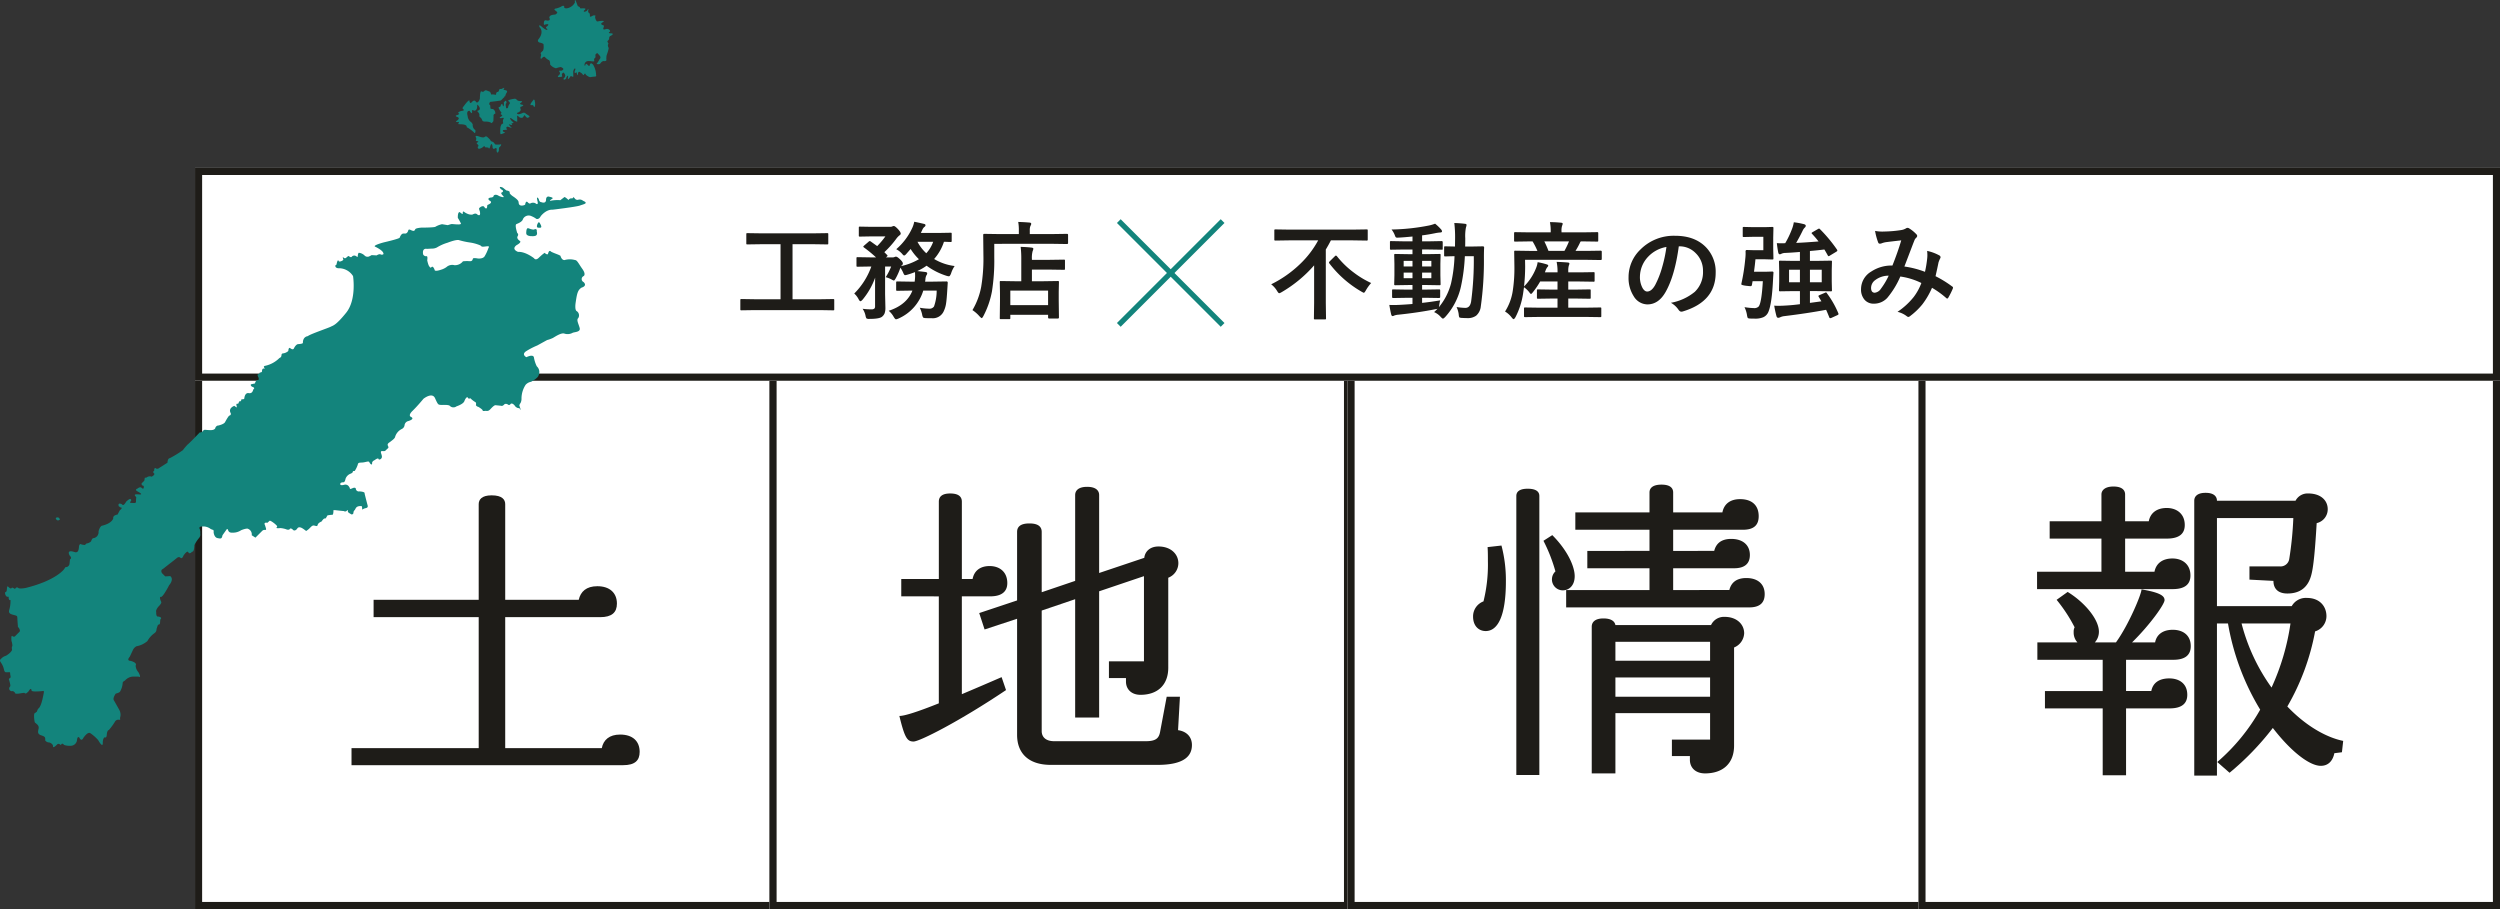 <svg xmlns="http://www.w3.org/2000/svg" xmlns:xlink="http://www.w3.org/1999/xlink" width="705" height="256.349" viewBox="0 0 705 256.349">
  <rect x="0" y="0" width="705" height="256.349" fill="#333333" stroke="none"/>
  <defs>
    <clipPath id="clip-path">
      <rect id="長方形_19482" data-name="長方形 19482" width="172.812" height="210.701" transform="translate(0 0)" fill="#13847c"/>
    </clipPath>
  </defs>
  <g id="グループ_63942" data-name="グループ 63942" transform="translate(-34 -14.651)">
    <g id="長方形_19430" data-name="長方形 19430" transform="translate(89 120)" fill="#fff" stroke="#1e1c18" stroke-width="2">
      <rect width="164" height="151" stroke="none"/>
      <rect x="1" y="1" width="162" height="149" fill="none"/>
    </g>
    <g id="長方形_19431" data-name="長方形 19431" transform="translate(251 120)" fill="#fff" stroke="#1e1c18" stroke-width="2">
      <rect width="164" height="151" stroke="none"/>
      <rect x="1" y="1" width="162" height="149" fill="none"/>
    </g>
    <g id="長方形_19432" data-name="長方形 19432" transform="translate(414 120)" fill="#fff" stroke="#1e1c18" stroke-width="2">
      <rect width="164" height="151" stroke="none"/>
      <rect x="1" y="1" width="162" height="149" fill="none"/>
    </g>
    <g id="長方形_19428" data-name="長方形 19428" transform="translate(575 120)" fill="#fff" stroke="#1e1c18" stroke-width="2">
      <rect width="164" height="151" stroke="none"/>
      <rect x="1" y="1" width="162" height="149" fill="none"/>
    </g>
    <path id="パス_143089" data-name="パス 143089" d="M41.118-1.6c0-2.225-1.424-3.827-3.916-4.183l.534-9.434H34L32.129-5.251c-.356,1.869-1.335,2.581-4.094,2.581H2.314c-2.581,0-3.56-1.335-3.56-2.848v-34l9.434-3.2V-9.345h6.764v-35.6L27.59-49.217v24.03H17.711v4.717h4.806v.979c0,2.136,1.513,3.738,4.094,3.738,4.806,0,7.832-2.759,7.832-7.654V-48.772a4.421,4.421,0,0,0,2.848-4.094c0-2.581-2.136-4.717-5.607-4.717-2.492,0-3.827,1.513-4.005,3.2L14.952-50.107V-72.09c0-1.157-.8-2.314-3.382-2.314S8.188-73.247,8.188-72.09v24.208l-9.434,3.2v-17c0-1.335-.8-2.4-3.471-2.4s-3.471,1.068-3.471,2.4v19.313l-10.68,3.56,1.513,4.628L-8.188-37.2V-4.45c0,5.073,3.115,8.455,9.523,8.455H31.417C39.16,4.005,41.118,1.335,41.118-1.6ZM-10.947-47.259c0-3.2-2.225-4.806-4.984-4.806-2.67,0-4.361,1.335-4.806,3.649h-3.026v-21.8c0-1.246-.712-2.314-3.293-2.314-2.492,0-3.2,1.068-3.2,2.314v21.8H-40.851v4.9H-30.26V-13.35c-5.785,2.314-9.612,3.56-11.125,3.56,1.513,6.23,2.225,7.209,4,7.209,1.691,0,12.816-5.607,26.077-14.507l-1.246-3.649q-6.141,2.67-11.214,4.806v-27.59h8.01C-12.549-43.521-10.947-44.856-10.947-47.259Z" transform="translate(329.007 226.342)" fill="#1e1c18"/>
    <path id="パス_143090" data-name="パス 143090" d="M40.228-44.144c0-2.848-1.958-4.539-5.162-4.539-2.759,0-4.272,1.246-4.806,3.382H14.418v-6.141H31.6c3.026,0,4.45-1.335,4.45-3.738,0-2.848-2.047-4.539-5.251-4.539-2.759,0-4.272,1.246-4.806,3.382H14.418V-62.3H34.087c3.115,0,4.45-1.335,4.45-3.827,0-3.026-1.869-4.806-5.251-4.806-2.848,0-4.539,1.424-4.984,3.738H14.418V-72.8c0-1.157-.712-2.225-3.293-2.225S7.743-73.959,7.743-72.8V-67.2H-13.172v4.9H7.743v5.963H-9.79v4.9H7.743V-45.3h-23.5v4.895h51.62C38.893-40.406,40.228-41.741,40.228-44.144ZM-13.35-49.217c0-2.67-1.958-7.209-6.319-11.57l-2.492,1.6a45.534,45.534,0,0,1,3.382,8.633,2.99,2.99,0,0,0-.979,2.047,3.067,3.067,0,0,0,3.026,3.293C-14.952-45.212-13.35-46.547-13.35-49.217ZM34.443-33.108c0-2.492-2.047-4.628-5.518-4.628A4.007,4.007,0,0,0,25.1-35.422H-1.869c-.178-.979-1.068-1.869-3.382-1.869-2.492,0-3.293,1.157-3.293,2.314V6.408h6.675v-17h26.7v7.476H14.062V1.513h5.073V2.581c0,2.225,1.6,3.827,4.272,3.827,4.984,0,8.188-2.759,8.188-7.832V-29.1A4.542,4.542,0,0,0,34.443-33.108ZM-32.752-47.793A38.45,38.45,0,0,0-34-57.85l-3.916.445c.089,1.246.089,2.581.089,3.916A42.933,42.933,0,0,1-39.071-42.1a4.515,4.515,0,0,0-2.937,4.272c0,2.759,1.691,4.094,3.56,4.094C-35.066-33.731-32.752-37.914-32.752-47.793Zm9.434,54.646V-71.823c0-1.068-.712-2.047-3.293-2.047-2.492,0-3.2.979-3.2,2.047V6.853ZM24.831-25.365h-26.7v-5.34h26.7Zm0,10.146h-26.7v-5.429h26.7Z" transform="translate(491.414 226.342)" fill="#1e1c18"/>
    <path id="パス_143091" data-name="パス 143091" d="M44.144-2.759c-4.806-.979-10.591-4.272-15.753-9.7a66.077,66.077,0,0,0,7.832-21.182,4.516,4.516,0,0,0,3.2-4.272c0-2.848-1.958-5.162-5.518-5.162a4.563,4.563,0,0,0-4.272,2.314H8.544V-65.593H30.082a96.454,96.454,0,0,1-1.157,11.57,2.472,2.472,0,0,1-2.759,2.047H17.711v3.738l6.764.356c0,2.225,1.335,3.56,3.916,3.56,3.56,0,5.963-1.691,6.853-5.607.8-3.2,1.246-11.481,1.424-14.24a4,4,0,0,0,3.115-3.916c0-2.492-1.958-4.45-5.518-4.45a3.836,3.836,0,0,0-3.56,2.047H8.544c0-1.068-.712-2.225-3.2-2.225s-3.2,1.157-3.2,2.225V7.031H8.544v-42.9h3.115a69.322,69.322,0,0,0,9.078,24.3A54.935,54.935,0,0,1,8.633,3.2L12.1,6.23A77.841,77.841,0,0,0,24.3-6.408C29.37.178,34.621,4.272,37.825,4.272c2.4,0,3.471-1.78,3.827-3.56L43.788.445ZM1.068-49.4C1.068-52.6-1.246-54.2-4-54.2c-2.848,0-4.628,1.424-5.073,3.738h-8.277v-9.345H-5.607c3.471,0,5.073-1.335,5.073-3.827,0-3.2-2.314-4.806-5.073-4.806-2.848,0-4.628,1.424-5.073,3.738h-6.675v-7.565c0-1.068-.712-2.225-3.293-2.225-2.492,0-3.382,1.157-3.382,2.225V-64.7h-14.6v4.895h14.6v9.345H-42.186v4.9h38.27C-.534-45.568,1.068-46.9,1.068-49.4Zm.089,19.936c0-3.2-2.314-4.628-5.073-4.628-2.67,0-4.539,1.246-4.984,3.56h-6.5C-10.324-35.511-6.23-41.3-6.23-42.453s-1.157-2.136-6.5-3.026c0,1.335-3.649,10.057-7.209,14.952H-25.9a4.472,4.472,0,0,0,1.157-3.026c0-3.471-4.005-8.277-8.811-11.214l-3.115,2.225A43.461,43.461,0,0,1-31.595-34.8a2.724,2.724,0,0,0-.267,1.335,4.112,4.112,0,0,0,1.068,2.937H-42.1v4.9h18.423v8.811H-39.961v4.9h16.287V6.942h6.586V-11.926H-4.806c3.382,0,4.984-1.335,4.984-3.827,0-3.2-2.314-4.628-5.073-4.628-2.848,0-4.628,1.246-5.073,3.56h-7.12v-8.811h13.35C-.445-25.632,1.157-26.967,1.157-29.459Zm28.124-6.408A65.777,65.777,0,0,1,23.941-17.8a53.935,53.935,0,0,1-8.455-18.067Z" transform="translate(650.636 226.342)" fill="#1e1c18"/>
    <path id="パス_143092" data-name="パス 143092" d="M41.029-.712c0-3.026-1.958-4.895-5.518-4.895-3.026,0-4.717,1.513-5.162,3.827H3.115V-38.715H29.9c3.293,0,4.717-1.335,4.717-3.827,0-3.026-2.047-4.9-5.518-4.9-3.115,0-4.717,1.513-5.251,3.827H3.115V-70.577c0-1.246-.8-2.492-3.827-2.492-2.848,0-3.649,1.246-3.649,2.492V-43.61H-34v4.895H-4.361V-1.78H-40.228V3.026H36.4C39.694,3.026,41.029,1.691,41.029-.712Z" transform="translate(173.355 227.404)" fill="#1e1c18"/>
    <g id="長方形_19429" data-name="長方形 19429" transform="translate(89 62)" fill="#fff" stroke="#1e1c18" stroke-width="2">
      <rect width="650" height="60" stroke="none"/>
      <rect x="1" y="1" width="648" height="58" fill="none"/>
    </g>
    <g id="グループ_63768" data-name="グループ 63768" transform="translate(250.852 78.391)">
      <path id="パス_143093" data-name="パス 143093" d="M-42.126-.4l-3.779.059q-.234,0-.278-.059a.5.5,0,0,1-.044-.264v-2.52q0-.249.059-.293a.5.5,0,0,1,.264-.044l3.779.059h7.236V-18.984h-5.273l-4.058.059q-.234,0-.278-.059a.5.5,0,0,1-.044-.264v-2.534q0-.234.059-.278a.5.5,0,0,1,.264-.044l4.058.059h14.385l4.028-.059q.234,0,.278.059a.5.5,0,0,1,.044.264v2.534q0,.234-.059.278a.5.5,0,0,1-.264.044l-4.028-.059h-5.728V-3.457h7.646l3.779-.059a.464.464,0,0,1,.293.059.547.547,0,0,1,.044.278v2.52a.44.44,0,0,1-.051.271.477.477,0,0,1-.286.051L-23.859-.4ZM9.141-5.9H5.361A12.6,12.6,0,0,1-1.6,1.963a2.836,2.836,0,0,1-.718.234q-.249,0-.659-.688A6.087,6.087,0,0,0-4.38-.205Q.732-1.89,2.3-5.9H1.8l-3.721.059A.534.534,0,0,1-2.241-5.9a.5.5,0,0,1-.044-.264V-8.13q0-.249.073-.308a.591.591,0,0,1,.293-.044L1.8-8.423H2.93a10.588,10.588,0,0,0,.117-1.172q.015-.19.015-.41,0-.308-.029-1.113a22.224,22.224,0,0,1-2.314.776,2.423,2.423,0,0,1-.483.088q-.264,0-.513-.63a9.137,9.137,0,0,0-.806-1.479,18.1,18.1,0,0,1-1.318,3q-.381.63-.513.63a1.906,1.906,0,0,1-.542-.234,7.422,7.422,0,0,0-1.772-.718,17.49,17.49,0,0,0,1.538-3H-5.405v7.808L-5.317-1.1A4.528,4.528,0,0,1-5.537.5a2.465,2.465,0,0,1-.747.981q-.762.6-3.545.6a1.41,1.41,0,0,1-.835-.146,2.289,2.289,0,0,1-.264-.791,5.419,5.419,0,0,0-.82-1.919,17.859,17.859,0,0,0,2.461.161A1.215,1.215,0,0,0-8.408-.85a.943.943,0,0,0,.176-.645V-6.768q0-1.86.029-2.8a20.564,20.564,0,0,1-3.516,6.182q-.425.483-.63.483-.234,0-.527-.571a5.559,5.559,0,0,0-1.23-1.6,20.32,20.32,0,0,0,4.819-7.617h-.322l-3.545.059q-.234,0-.278-.059a.693.693,0,0,1-.044-.308v-1.978a.5.5,0,0,1,.059-.308.5.5,0,0,1,.264-.044l3.545.059h1.641a35.088,35.088,0,0,0-3.384-2.783q-.205-.161-.205-.249,0-.059.234-.293l1.23-1.055a.654.654,0,0,1,.366-.22.6.6,0,0,1,.293.132l1.8,1.289a22.6,22.6,0,0,0,2.314-2.739H-9.155l-3.34.059q-.234,0-.278-.059a.5.5,0,0,1-.044-.264v-2.168q0-.234.059-.278a.5.5,0,0,1,.264-.044l3.34.059H-3.97a1.342,1.342,0,0,0,.6-.117,1.474,1.474,0,0,1,.425-.117q.337,0,1.143.85T-1-21.973q0,.293-.425.557a5.351,5.351,0,0,0-.835.908A26.248,26.248,0,0,1-5.61-16.743q.073.088.234.249.337.352.513.513a.4.4,0,0,1,.146.234q0,.117-.264.337l-.19.146h1.89a1.268,1.268,0,0,0,.571-.117.934.934,0,0,1,.4-.088q.322,0,1.055.688.864.791.864,1.23a.743.743,0,0,1-.293.542.629.629,0,0,0-.22.205,17.23,17.23,0,0,0,5.039-1.948A14.592,14.592,0,0,1,1.8-17.637L.542-16.2q-.352.4-.571.4t-.513-.4a6.183,6.183,0,0,0-1.714-1.377,17.451,17.451,0,0,0,4.409-5.786,7.406,7.406,0,0,0,.659-1.948q.923.161,2.754.6.425.088.425.381a.568.568,0,0,1-.293.454,2.09,2.09,0,0,0-.6.835q-.044.1-.234.483a3.045,3.045,0,0,1-.19.4h5.1l3.281-.059q.234,0,.278.059a.5.5,0,0,1,.044.264v1.948q0,.249-.059.293a.5.5,0,0,1-.264.044l-.586-.015q-.586-.029-1.274-.044A13.633,13.633,0,0,1,8.423-14.81a14.74,14.74,0,0,0,5.786,1.978A7.87,7.87,0,0,0,13.2-10.737q-.322.806-.6.806a3.333,3.333,0,0,1-.659-.132A19.306,19.306,0,0,1,6.3-12.92,15.816,15.816,0,0,1,3.662-11.4q.923.073,2.271.249.542.088.542.352a1.093,1.093,0,0,1-.234.6,2.94,2.94,0,0,0-.278,1.23l-.088.542H8.1l3.809-.059q.352,0,.352.381L12.144-6.27q-.161,2.739-.337,3.882a7.62,7.62,0,0,1-.645,2.241A3.359,3.359,0,0,1,7.793,1.89q-1.084,0-1.714-.029T5.3,1.655a2.461,2.461,0,0,1-.264-.85A9.181,9.181,0,0,0,4.38-1.069a15.939,15.939,0,0,0,2.578.264,1.518,1.518,0,0,0,1.436-.63A13.427,13.427,0,0,0,9.141-5.9Zm-.981-13.77H3.721a12.025,12.025,0,0,0,2.49,3.237A9.438,9.438,0,0,0,8.159-19.673ZM29.572,2.153h-2.3q-.249,0-.293-.059a.547.547,0,0,1-.044-.278l.059-4.79V-5.156l-.059-3.105q0-.249.059-.293a.5.5,0,0,1,.264-.044l4,.059H33V-14.6a28.2,28.2,0,0,0-.176-3.633q1.875.059,3.062.205.513.059.513.308a1.773,1.773,0,0,1-.19.659A7.365,7.365,0,0,0,36-14.751v.176h5.01L45-14.634q.234,0,.278.059a.5.5,0,0,1,.044.264v2.227q0,.234-.059.278a.5.5,0,0,1-.264.044l-3.984-.059H36V-8.54H39.27L43.283-8.6a.464.464,0,0,1,.293.059.547.547,0,0,1,.044.278l-.059,2.681v2.49L43.62,1.67q0,.308-.337.308h-2.4q-.322,0-.322-.308V.923H29.909v.894q0,.249-.059.293A.547.547,0,0,1,29.572,2.153ZM29.909-5.9v4.1H40.559V-5.9ZM25.383-19.087v3.779a55.667,55.667,0,0,1-.659,9.668,24.618,24.618,0,0,1-2.4,6.9q-.322.6-.483.6-.117,0-.6-.483A10.014,10.014,0,0,0,19.23-.4a20.153,20.153,0,0,0,2.461-6.533,48.412,48.412,0,0,0,.63-8.979l-.059-5.669q0-.322.293-.322l4.058.059h5.7v-1a13.1,13.1,0,0,0-.176-2.417q1.641.044,3.179.176.483.044.483.322a.956.956,0,0,1-.19.571A2.919,2.919,0,0,0,35.4-22.9v1.055h6.475l4.028-.059q.293,0,.293.322v2.227q0,.322-.293.322l-4.028-.059Z" transform="translate(38.149 24.109)" fill="#1e1c18"/>
      <path id="パス_143094" data-name="パス 143094" d="M-91.494-20.068l-3.809.059q-.249,0-.293-.073a.547.547,0,0,1-.044-.278v-2.432a.534.534,0,0,1,.059-.322.547.547,0,0,1,.278-.044l3.809.059h18.047l3.809-.059q.249,0,.293.059a.693.693,0,0,1,.044.308v2.432a.5.5,0,0,1-.059.308.547.547,0,0,1-.278.044l-3.809-.059h-6.24q-.718,1.406-1.436,2.578V-2.432l.059,4.321a.464.464,0,0,1-.059.293.5.5,0,0,1-.264.044h-2.769q-.234,0-.278-.073a.458.458,0,0,1-.044-.264l.059-4.321V-13.022A36.556,36.556,0,0,1-93.6-5.449a2.411,2.411,0,0,1-.659.293q-.22,0-.63-.688a6.619,6.619,0,0,0-1.641-1.831,32.27,32.27,0,0,0,8.188-5.757,26.829,26.829,0,0,0,5.068-6.636ZM-68.335-8.042a11.961,11.961,0,0,0-1.494,2.08q-.4.688-.571.688a4.951,4.951,0,0,1-.718-.366,30.478,30.478,0,0,1-8.979-7.9.531.531,0,0,1-.132-.278q0-.117.249-.381L-78.56-15.6a.48.48,0,0,1,.293-.176q.088,0,.278.176a25.09,25.09,0,0,0,4.8,4.644A25.341,25.341,0,0,0-68.335-8.042ZM-48.87-3.149a10.547,10.547,0,0,0-.264,1.377l-.1.542a17.265,17.265,0,0,0,3.428-6.709,40.545,40.545,0,0,0,.981-7.661q-1.1.015-1.963.044l-.615.015a.5.5,0,0,1-.308-.059.5.5,0,0,1-.044-.264v-2.2q0-.234.059-.278a.591.591,0,0,1,.293-.044l2.71.059.029-2.4a33.7,33.7,0,0,0-.22-4.233q1.538.044,3,.22.454.044.454.322a2.839,2.839,0,0,1-.176.718,12.82,12.82,0,0,0-.19,3.062q0,1.567-.029,2.314h1.714l3.267-.059a.324.324,0,0,1,.366.366q-.059,1.011-.059,2.842a92.342,92.342,0,0,1-.879,13.74,3.985,3.985,0,0,1-1.3,2.593,3.961,3.961,0,0,1-2.5.7q-.63,0-1.641-.059-.542-.044-.645-.205a3.33,3.33,0,0,1-.146-.85,6.961,6.961,0,0,0-.6-2.007,18.048,18.048,0,0,0,2.49.234q1.348,0,1.626-1.89A87.426,87.426,0,0,0-39.393-15.6h-2.52a50.906,50.906,0,0,1-1.113,8.613,18.77,18.77,0,0,1-4.438,8.54q-.454.454-.63.454-.146,0-.571-.425A5.27,5.27,0,0,0-50.584.161q.674-.615.967-.937a2.269,2.269,0,0,1-.571.117Q-55.052.308-60.662.894a4.593,4.593,0,0,0-1.113.22,1.467,1.467,0,0,1-.513.176q-.278,0-.41-.513-.264-1.128-.513-2.637.615.029,1.245.029.762,0,1.9-.059,2.3-.132,3.384-.234V-3.867H-58.45l-3.647.059q-.337,0-.337-.293V-5.9q0-.249.059-.293A.547.547,0,0,1-62.1-6.24l3.647.059h1.772V-7.471h-1.2l-3.589.059a.534.534,0,0,1-.322-.059.547.547,0,0,1-.044-.278l.059-2.476v-3.208l-.059-2.461q0-.249.059-.293a.693.693,0,0,1,.308-.044l3.589.059h1.2V-17.49H-58.89l-3.809.059q-.249,0-.293-.059a.5.5,0,0,1-.044-.264v-1.772a.464.464,0,0,1,.059-.293.547.547,0,0,1,.278-.044l3.809.073h2.212v-1.362q-2.578.249-3.867.308-.278.015-.425.015a.557.557,0,0,1-.454-.161,1.986,1.986,0,0,1-.234-.513,6.259,6.259,0,0,0-.923-1.626,58.652,58.652,0,0,0,10.62-1.143,11.221,11.221,0,0,0,1.655-.5,13.471,13.471,0,0,1,1.714,1.641.853.853,0,0,1,.234.542q0,.308-.63.308a11.751,11.751,0,0,0-1.348.205q-2.021.41-3.633.6v1.685h1.729l3.794-.073q.293,0,.293.337v1.772a.649.649,0,0,1-.029.278q-.029.044-.205.044l-3.853-.059h-1.729v1.318h1.289l3.589-.059q.249,0,.293.059a.547.547,0,0,1,.044.278l-.059,2.461v3.208l.059,2.476q0,.249-.059.293a.547.547,0,0,1-.278.044l-3.589-.059h-1.289v1.289h1.1l3.662-.059q.249,0,.293.059a.547.547,0,0,1,.044.278v1.8q0,.293-.337.293l-3.662-.059h-1.1v1.436Q-51.507-2.7-48.87-3.149Zm-2.49-6.24v-1.582h-2.607V-9.39Zm0-4.893h-2.607v1.567h2.607ZM-59.168-9.39h2.49v-1.582h-2.49Zm0-3.325h2.49v-1.567h-2.49ZM-20.792,1.523l-4.087.059q-.264,0-.308-.073a.547.547,0,0,1-.044-.278V-.82a.44.44,0,0,1,.051-.271.514.514,0,0,1,.3-.051l4.087.059h5.01V-3.662h-1.6l-3.867.059a.464.464,0,0,1-.293-.059.547.547,0,0,1-.044-.278V-5.918q0-.234.073-.278a.458.458,0,0,1,.264-.044l3.867.059h1.6V-8.467h-4.893a23.03,23.03,0,0,1-2.036,3q-.4.513-.542.513t-.454-.425A6.394,6.394,0,0,0-25.23-6.841l-.278,1.89a21.273,21.273,0,0,1-2.124,6.533q-.352.571-.513.571t-.483-.366A6.634,6.634,0,0,0-30.577,0a14.986,14.986,0,0,0,2.183-5.889,42.068,42.068,0,0,0,.454-6.8L-28-16.831q0-.234.059-.278a.547.547,0,0,1,.278-.044l3.984.059h2.227a19.8,19.8,0,0,0-1.362-2.681h-.835l-4.014.059a.534.534,0,0,1-.322-.059.5.5,0,0,1-.044-.264v-1.992q0-.249.073-.308a.591.591,0,0,1,.293-.044l4.014.059H-17.7v-.264a12.742,12.742,0,0,0-.22-2.622q1.479,0,3.12.161.483.044.483.293a1.939,1.939,0,0,1-.176.571,4.591,4.591,0,0,0-.161,1.567v.293h5.977l4.058-.059q.234,0,.278.073a.547.547,0,0,1,.044.278v1.992q0,.234-.059.278a.5.5,0,0,1-.264.044l-4.087-.059H-9.22a2.008,2.008,0,0,0-.293.513,20,20,0,0,1-1.2,2.168h3.149l3.955-.059q.308,0,.308.322v1.992q0,.322-.308.322l-3.984-.059H-24.937l.029,1.89a49.63,49.63,0,0,1-.322,5.625,15.167,15.167,0,0,0,3.442-5.3,6.587,6.587,0,0,0,.4-1.553,19.584,19.584,0,0,1,2.593.63q.4.132.4.352a.565.565,0,0,1-.205.366,3.369,3.369,0,0,0-.571,1.069l-.176.454h3.574v-.322A13.284,13.284,0,0,0-16.031-14q1.6.044,3.12.176.483.044.483.293a1.766,1.766,0,0,1-.176.6,5.474,5.474,0,0,0-.146,1.567v.322h3.208l3.9-.059q.234,0,.278.059a.5.5,0,0,1,.044.264V-8.73a.44.44,0,0,1-.051.271.44.44,0,0,1-.271.051l-3.9-.059H-12.75v2.285h2.124l3.867-.059a.464.464,0,0,1,.293.059.5.5,0,0,1,.044.264V-3.94a.477.477,0,0,1-.051.286.477.477,0,0,1-.286.051l-3.867-.059H-12.75v2.578h4.878l4.116-.059q.234,0,.278.059a.5.5,0,0,1,.044.264V1.23a.5.5,0,0,1-.059.308.5.5,0,0,1-.264.044l-4.116-.059Zm8.247-21.3H-19.5a28.477,28.477,0,0,1,1.172,2.681h4.5A23.161,23.161,0,0,0-12.545-19.775Zm30.964,1.392q-1.128,8.335-3.75,12.92Q12.691-2.007,9.557-2.007A4.569,4.569,0,0,1,5.719-4.292a9.469,9.469,0,0,1-1.465-5.42A10.757,10.757,0,0,1,7.638-17.52a13.217,13.217,0,0,1,9.756-3.838q5.64,0,8.789,3.34a9.92,9.92,0,0,1,2.637,7.061q0,8.145-9.243,10.928a1.7,1.7,0,0,1-.439.073q-.439,0-.85-.615a6.272,6.272,0,0,0-2.095-1.89,14.746,14.746,0,0,0,6.738-3.091,7.689,7.689,0,0,0,2.314-5.874,6.842,6.842,0,0,0-2.095-5.068,6.309,6.309,0,0,0-4.614-1.89Zm-3.486.176a9.221,9.221,0,0,0-5.127,2.725A8.269,8.269,0,0,0,7.462-9.932a6.475,6.475,0,0,0,.747,3.325q.586.967,1.289.967,1.23,0,2.256-1.831a25.728,25.728,0,0,0,2.007-5.156A37.71,37.71,0,0,0,14.933-18.208ZM57.864-4.175a.392.392,0,0,1-.073-.19q0-.132.337-.278L59.666-5.3a.591.591,0,0,1,.264-.088q.132,0,.278.264A26.375,26.375,0,0,1,63.416.513a.7.7,0,0,1,.044.205q0,.161-.322.308l-1.7.776a1.023,1.023,0,0,1-.308.073q-.19,0-.293-.278Q60.281.19,59.959-.483,54.715.5,48.255,1.289A3.673,3.673,0,0,0,47,1.626a1.547,1.547,0,0,1-.527.146q-.381,0-.513-.483a29.479,29.479,0,0,1-.63-2.944q.586.044,1.2.044.923,0,2.271-.088,1.758-.1,3.779-.366V-5.757H50.833L47.01-5.7q-.249,0-.293-.059a.547.547,0,0,1-.044-.278l.059-2.388v-3.193L46.673-14q0-.249.059-.293a.547.547,0,0,1,.278-.044l3.823.059h1.743V-16.8q-2.168.19-4.116.278a2.666,2.666,0,0,0-1.1.234.953.953,0,0,1-.483.146q-.293,0-.41-.483-.264-1.392-.4-2.666.5.044,1.2.044l1.157-.015a24.985,24.985,0,0,0,1.86-3.867,9.131,9.131,0,0,0,.571-2.036,20.791,20.791,0,0,1,2.915.542q.454.146.454.439a.7.7,0,0,1-.308.542,3.033,3.033,0,0,0-.571.85q-.85,1.758-1.831,3.442,2.256-.088,6.313-.41A26.8,26.8,0,0,0,56-21.9a.36.36,0,0,1-.132-.22q0-.1.278-.264l1.494-.864a.748.748,0,0,1,.337-.132.4.4,0,0,1,.264.161,41.051,41.051,0,0,1,4.79,5.757.7.7,0,0,1,.1.278q0,.132-.293.322l-1.8,1.084a.874.874,0,0,1-.366.176q-.132,0-.264-.264-.586-1.069-.937-1.626-2.153.264-4.072.425v2.783h2.036l3.838-.059q.249,0,.293.059a.547.547,0,0,1,.044.278l-.059,2.388v3.193l.059,2.388a.477.477,0,0,1-.051.286.477.477,0,0,1-.286.051l-3.838-.059H55.4v3.325l3.237-.439Zm.864-4.072v-3.545H55.4v3.545Zm-9.214,0h3.062v-3.545H49.515ZM36.946-1.23A19.827,19.827,0,0,0,39.6-.967a1.684,1.684,0,0,0,1.348-.454q.82-1.04,1.172-7.134H39.231l-.205,1.113a.364.364,0,0,1-.4.293q-.22,0-1.26-.117-1.318-.176-1.318-.425a1.234,1.234,0,0,1,.029-.205,54.788,54.788,0,0,0,1.084-6.929,13.255,13.255,0,0,0,.1-1.582q0-.22-.015-.542a.35.35,0,0,1,.4-.4l1.978.059h2.637v-3.779H39.378l-2.578.059a.5.5,0,0,1-.308-.059.5.5,0,0,1-.044-.264V-23.5a.5.5,0,0,1,.059-.308.591.591,0,0,1,.293-.044l2.578.059h3.311l2.065-.059q.249,0,.308.073a.591.591,0,0,1,.044.293L45.047-20.8v3.091l.059,2.7q0,.249-.073.293a.547.547,0,0,1-.278.044l-2.065-.059H40.037q-.146,1.553-.41,3.516h3.208l1.919-.059q.366,0,.366.293v.1q-.044.439-.132,2.095Q44.666-2.3,43.714.029a2.834,2.834,0,0,1-1.406,1.553,5.645,5.645,0,0,1-2.417.425q-.894,0-1.436-.029-.5-.044-.6-.19a2.961,2.961,0,0,1-.205-.806A7.858,7.858,0,0,0,36.946-1.23Zm50.9-9.961a32.027,32.027,0,0,0,.63-3.867q.044-.439.044-.864a10.458,10.458,0,0,0-.073-1.172,12.4,12.4,0,0,1,3.472,1.289.559.559,0,0,1,.308.513.475.475,0,0,1-.088.293,7.434,7.434,0,0,0-.483,1.172q-.278,1.421-.835,3.867a31.2,31.2,0,0,1,4.673,2.886q.249.132.249.322a1.242,1.242,0,0,1-.059.308,21.152,21.152,0,0,1-1.289,2.578q-.132.205-.278.205a.561.561,0,0,1-.352-.205,25.274,25.274,0,0,0-3.94-2.827,21.948,21.948,0,0,1-2.71,4.658A19,19,0,0,1,83.76,1.2a1.3,1.3,0,0,1-.6.337.918.918,0,0,1-.439-.205A6.9,6.9,0,0,0,80.1.088a20.341,20.341,0,0,0,4.556-4.175,15.441,15.441,0,0,0,2.168-3.955,19.562,19.562,0,0,0-5.933-1.831,24.113,24.113,0,0,1-3.662,6.006,5.082,5.082,0,0,1-3.838,1.655,3.32,3.32,0,0,1-2.578-1.1,4.36,4.36,0,0,1-1-3.018,5.768,5.768,0,0,1,2.871-4.937,10.346,10.346,0,0,1,5.977-1.7q1.494-3.735,2.49-7.1-2.021.22-4.131.483a5.918,5.918,0,0,0-1.362.337,1.469,1.469,0,0,1-.542.117.473.473,0,0,1-.469-.337,17.318,17.318,0,0,1-.879-3.267,10.394,10.394,0,0,0,2.065.19q.249,0,.571-.015a34.138,34.138,0,0,0,4.658-.4,3.768,3.768,0,0,0,1.465-.513.654.654,0,0,1,.4-.117.68.68,0,0,1,.41.117,9.366,9.366,0,0,1,2.051,1.655.749.749,0,0,1,.264.513.85.85,0,0,1-.293.513,1.958,1.958,0,0,0-.513.776l-.308.776q-2.241,5.889-2.5,6.548A26.455,26.455,0,0,1,87.847-11.191ZM77.607-10.107a6.207,6.207,0,0,0-3.794,1.245A2.745,2.745,0,0,0,72.642-6.68Q72.642-5.3,73.7-5.3a2.424,2.424,0,0,0,1.729-1.143A19.914,19.914,0,0,0,77.607-10.107Z" transform="translate(238.149 24.109)" fill="#1e1c18"/>
      <g id="グループ_63769" data-name="グループ 63769">
        <line id="線_9745" data-name="線 9745" x1="29.274" y2="29.274" transform="translate(98.648 -1.393)" fill="none" stroke="#13847c" stroke-width="1.5"/>
        <line id="線_9746" data-name="線 9746" x2="29.274" y2="29.274" transform="translate(98.648 -1.393)" fill="none" stroke="#13847c" stroke-width="1.5"/>
      </g>
    </g>
    <g id="グループ_63926" data-name="グループ 63926" transform="translate(34 14.652)">
      <g id="グループ_63924" data-name="グループ 63924" transform="translate(0 -0.001)" clip-path="url(#clip-path)">
        <path id="パス_141911" data-name="パス 141911" d="M795.447.74s-.188-1.612.4-.081.349.994.672,1.182.3.135.349.43,2.5-.322,1.1.752c0,0-.269.645.86.027,0,0,.645-1.182.323.081a.944.944,0,0,0,.322.618s.215-.215.188.779c0,0-.135.484.913-.161,0,0,.967-.161.564.3a1.97,1.97,0,0,0,.537,1.4s2.767-.537,1.612.215c0,0-1.074.483.161.86,0,0,.349-.081.027.725,0,0-.323.672.645.349s1.558.672,1.048.779c0,0-.537.43.43.4,0,0,1.209.027-.054.7,0,0-.51.08-.457.913a2.067,2.067,0,0,1-.484.591s-.053.107.188.51a.278.278,0,0,1-.027.43,1.27,1.27,0,0,0,.215.994,12.475,12.475,0,0,1-.591,2.042,4.638,4.638,0,0,0-.081,1.209s.215.564-.833.43c0,0-.43.027-.86.672,0,0-.215.4-1.075.135a9,9,0,0,0,.887-1.37s.537-.4-.081-1.048-.511-.887-1.156-.161c0,0,.134.645-.027.833a.679.679,0,0,0-.322.537c0,.349.376.618-.779.457s-1.37.027-1.666.323-.4,1.316.027.752c0,0-.027-.726.618-.054s.457.161.672-.188.322-.35.833.107a5.73,5.73,0,0,1,.86,2.982s.188.376-.3.4a11.735,11.735,0,0,0-1.317.161c-.3.054-1.129-.51-1.263-.7s-.188-.564-.51-.054-.215-.162-.994-.537c0,0-.618-.645-.725.349,0,0-.081.994-.35-.269,0,0,.081-.322-.322.027,0,0-.511.107-.161-.672s-.242-.887-.51.242l.027,1.236s.188.4-.484.188c0,0-.081-.349-.349.027s-.833,1.209-.672.3-.161-.483-.323-.268a1.139,1.139,0,0,0-.188.51s-.618.7-.779.081a1.645,1.645,0,0,0,.4-.484c.081-.215.322-.429-.188-1.1,0,0-.134-.43-.591.188a.578.578,0,0,0,0,.484c.107.322.081.322-.484.4s-1.048.107-.323-.591c0,0,.537-.323-.027-1.021,0,0-.135-.242.618-.135,0,0,1.4-.43-.134-1.048a5.749,5.749,0,0,0-1.344.35,3.011,3.011,0,0,1-1.666-1.075s.081-1.209-.484-1.289a4.041,4.041,0,0,1-.967-.779c-.242-.349-.806.188-.887.322s-.537.349-.269-.618a.881.881,0,0,0-.054-.779s-.188.027.564-.672c0,0,.4-.268.242-1.827,0,0,.054-.3-1.1-.537,0,0-.914-.242-.242-1.048s1.236-2.284.215-3.3c0,0-.43-1.075.645-.108s1.746,1.075,1.5.618c0,0-.7-.4-.027-.725,0,0,1.129-.941-.618-.511,0,0-.376.457-.269-.591s.833-.43,1.1-.537c0,0,.886.054.43-.806,0,0-.054-.51.618-.725s1.1-.054,1.343-.349.564-.322-.215-.913.161-.591.3-.645a5.95,5.95,0,0,0,1.316-.511c.242-.215.967-.484.833.323,0,0,.457.43,1.5-.054a3.132,3.132,0,0,0,1.5-1.37" transform="translate(-633.312 0.001)" fill="#13847c"/>
        <path id="パス_141912" data-name="パス 141912" d="M81.747,754.955s-.6.2-.121.645.564.121.725.121.4-.242.081-.484-.081-.282-.685-.282" transform="translate(-65.701 -609.06)" fill="#13847c"/>
        <path id="パス_141913" data-name="パス 141913" d="M768.5,332.957s1.29.564,1.693.323c0,0,.806-.443.685.645,0,0,.443,1.169-.766,1.249,0,0-2.3.282-2.217-.887,0,0-.04-1.572.6-1.33" transform="translate(-619.498 -268.593)" fill="#13847c"/>
        <path id="パス_141914" data-name="パス 141914" d="M783.653,324.762s-.484,1.048.161,1.088,1.169.121.766-.766-.6-1.007-.927-.322" transform="translate(-632.071 -261.646)" fill="#13847c"/>
        <path id="パス_141915" data-name="パス 141915" d="M145.617,283.291c.524-.2,1.693-.685,1.854-1.411a1.8,1.8,0,0,1,2.458-.806,5.825,5.825,0,0,1,1.29.725c.242.121.834.134,1.263-.739,0,0,1.451-1.934,3.332-1.827,0,0,6.771-.806,7.738-1.182s2.579-.591.86-1.343a1.435,1.435,0,0,0-1.4-.269.909.909,0,0,1-.921-.375l-.047-.055c-.484-.591-.268-.161-.7.054a.9.9,0,0,0-1.021.43s-1.021-.967-1.182-.806l-1.129.86a10.265,10.265,0,0,0-2.472.107s-1.129.376.215-.537c0,0,.537-.268-.806-.537,0,0-.86-.376-.967.752,0,0,.161,1.343-1.4.752,0,0-.484.054-.645-.86,0,0-.806-1.236-.376.537,0,0,.43,1.451-.591.645a1.5,1.5,0,0,0-1.4.054s-.269.215-.753-.322-.7.376-.7.591-1.344.645-1.72,0,.376-.806-1.558-2.149c0,0-.913-.537-1.129-1.075,0,0,.323-.537-.913-.7L141.789,273s-1.5-.645-.484.484c0,0,1.129.43.161.914,0,0-.43.053.323.86,0,0,1.021.914-1.075.108,0,0-.913-.7-1.5-.108,0,0,.054.484-.753.537,0,0-1.29.108-.43.86,0,0,1.236.484-.43,1.182,0,0-.269.054-.215.537,0,0-.107,1.183-.913-.053,0,0-.484-.323-1.236.376,0,0-.323.054.054.913,0,0,.483,1.773-.7.967,0,0-.377-.537-1.29,0,0,0-.86.322-2.31-.645,0,0-.591-.645-.484.483,0,0-.215.107-.806-.483,0,0-.645-.323-.591,1.612a11.412,11.412,0,0,1,.645,1.128c.161.376.753.806-1.021.7s-1.021-.215-2.472.215l-1.612-.269a6.568,6.568,0,0,0-1.827.7c-.161.269-4.03.269-4.03.269s-1.451.107-1.666.43-.215.752-1.236.269-.537.268-1.183.806-1.236-.537-1.988,1.29c0,0,.43.215-4.406,1.343,0,0-3.332.86-2.526,1.236s2.2,1.182,2.311,1.827c0,0,.322.484-.645.43,0,0-.283-.4-1.25.2l-1.411-.081a6.248,6.248,0,0,1-.766.4,1.169,1.169,0,0,1-1.29-.363,2.8,2.8,0,0,0-1.451-.685s-.282-.2-.4.887c0,0,.161.524-.484.04a.905.905,0,0,0-1.249.242s-.282.242-.806-.282a1.635,1.635,0,0,0-.725.524.55.55,0,0,1-.766-.081c-.363-.4-.08.363-.04.564s-.6.524-.967.564a.338.338,0,0,1-.4-.282s-.242-.4-.524.967a.254.254,0,0,1-.2.282c-.242.081-.322.846.685.927a4.71,4.71,0,0,1,4.151,2.217s1.048,6.609-1.934,10.317-3.788,3.627-4.353,3.949-6.045,2.176-6.448,2.66c0,0-1.41.081-1.41,1.854,0,0,.2.322-1.37.4,0,0-.564,0-1.169,1.209,0,0-.2.6-1.048-.081,0,0-.443-.4-.524.806a2.679,2.679,0,0,1-1.532.685s-.4,0-.4.564a.788.788,0,0,1-.564.725,8.109,8.109,0,0,1-4.071,2.217s-.524.08-.242.484.161.282-.282.282c0,0-.363.121-.323.846a.587.587,0,0,1-.6.242l-.282.524s-.725-.282-.121.887c0,0,.282.887-.282.725a1.2,1.2,0,0,0-.685.967s-.322.081-.927.2-.08.645.081.725,1.048.282.322.806c0,0-.121,1.209-1.249,1.008s-1.249,1.451-1.249,1.451.04.282-.524.282-.2.2-.443.443-.282.121-.4.121-.282.6-.282.6a1.094,1.094,0,0,1-.524.121s-.161-.04.04.806c0,0,.282.524-.685-.242,0,0-1.773.6-1.048,2.015a.49.49,0,0,1-.282.725s-.121-.282-1.29,1.854c0,0-.2.564-1.934.967,0,0-.363-.08-.766.524,0,0,.04.806-1.491.766s-1.572-.242-1.934.121-.323.483-1.008.524c0,0-2.781,2.942-3.385,3.385a16.51,16.51,0,0,0-1.37,1.612,28.951,28.951,0,0,1-3.668,2.257s-.6-.04-.685,1.29l-2.338,1.491a.813.813,0,0,1-.927.121s-.322-.443-.484.363a.314.314,0,0,1-.121.4s-.323.121,0,.564c0,0,.685.242-.564,1.008a1.452,1.452,0,0,0-1.249.081.723.723,0,0,1-.564.2s-.161-.323-.242.766a4.185,4.185,0,0,1-.766.766s-.161.564.282.685c0,0,.484,0,.242.766,0,0-.161.282-.564-.121,0,0-.323-.483-1.209.242,0,0-.887.242.081.766,0,0,1.975,1.008.4.846s-1.29.242-.766.766a10.486,10.486,0,0,0-.081,1.209c0,.6-.443.443-1.572.4,0,0-.282-.121.2-.564,0,0,.2-1.33-1.411.242,0,0-.725,1.451-1.169.725,0,0-1.249-.685-.927.524l.564.4s.806-.081-.242.766l-.645,1.209s-1.37.161-1.209,1.048c0,0-.242,1.411-3.184,2.1,0,0-.564.081-.967,1.612a1.727,1.727,0,0,1-1.37,1.894s-.4-.161-.725.886a2.206,2.206,0,0,1-1.169.6s-.282,0-.524.443c0,0-1.088-.081-1.169-.242,0,0-.484-.2-.564.806s-.323,1.733-1.29,1.411-2.1-.443-1.33,1.008c0,0,.806.645.081,1.088l-.121,1.209a1.088,1.088,0,0,1-.967.967s-.121-.2-.524.524c0,0-2.217,3.224-10.962,5.36,0,0-1.612.282-1.975,0s-.564-.2-.806.081-.242.081-.685-.121-.322.121-.6.161-.806-.524-.806-.524-.282-.322-.322.524-.2,1.007-.444,1.048c-.211.035-.053.934.341,1.213a.429.429,0,0,0,.183.077c.524.08.4-.161.4.282s.242.846.524.6a9.715,9.715,0,0,1-.242,2.418c-.282.967-.4,1.411.927,1.773s1.209.282,1.249,1.128.161,2.3.161,2.3,1.048,1.048.242,1.572L4.2,399.562a.573.573,0,0,1-.645-.041s-.484-.645-.322,1.29c0,0,.484,1.451.121,1.693a3.431,3.431,0,0,0,.012.643.737.737,0,0,0,.028.123c.08.242-.564,1.088-1.693,1.733a3.061,3.061,0,0,0-1.169.645c-.443.443-.806.564-.242,1.33a5.035,5.035,0,0,1,.846,2.015c.2.725.4.685.927.685s.806-.2.806.363.322,1.088-.081,1.29-.282.282-.161.725.443,1.491.2,1.653a.75.75,0,0,0,.161,1.209c.6.323.363-.282,1.209.443,0,0-.282.564,1.41.282s1.169-.121,1.491,0,.685-.363.887-.524.645-1.29.927-.4c0,0-.242.323.806.363a18.026,18.026,0,0,0,2.378-.121s.4-.242.242.564-.645,3.788-1.532,4.393a2.386,2.386,0,0,0-.363.725c0,.2-.645.564-.645.564s-.282.04-.161,1.451.282,1.209.443,1.37,1.008.645.806,1.532-.363,1.531.725,1.894,1.209.524,1.128,1.411a1.343,1.343,0,0,0,1.169.6s1.048.323,1.048,1.088c0,0-.161.806,1.169-.524a.516.516,0,0,1,.725-.04c.4.322.322.081.564-.121s.484.161.726.323a5.059,5.059,0,0,0,2.015.2,1.81,1.81,0,0,0,1.572-1.733s.121-1.088.645-.564c0,0,.524,1.33,1.169.04,0,0,1.088-1.652,1.854-1.33a11.451,11.451,0,0,1,2.3,2.015s1.33,2.418,1.29.766c0,0-.04-1.249.524-1.572,0,0,.524.363.6-.685s.363-1.33.6-1.37A17.75,17.75,0,0,0,32.49,423.5a1.044,1.044,0,0,1,.967-.444c.685.041.363.081.4-.564a2.768,2.768,0,0,0-.242-2.257l-1.451-2.579s-.564-.443.484-1.975c0,0,.927-.161,1.209-.564a5.522,5.522,0,0,0,.725-2.257c0-.645.363-.564.766-.967a3.212,3.212,0,0,1,2.257-1.008,12.612,12.612,0,0,0,1.451,0s1.007.645-.04-1.249a2.945,2.945,0,0,1-.766-1.854s.645-.766-1.451-1.33c0,0-1.249.04-.2-1.169l.967-2.055a2.266,2.266,0,0,1,.927-.886,6.61,6.61,0,0,0,3.063-1.451,6.8,6.8,0,0,1,2.015-2.257,1.278,1.278,0,0,0,.564-1.129l.282-.886a.569.569,0,0,1,.484-.444c.4-.04.121-1.491.484-1.572,0,0,.322-.483-.766-.645,0,0-.645.242-.564-1.29,0,0-.282-.363.6-1.491,0,0,1.007-.927.806-1.37,0,0-.685-1.37-.121-1.411,0,0,.322.6,2.378-3.3,0,0,1.451-1.612.282-2.539l-1.411.081-.887-.887s-.6-.846.242-1.209l4.111-3.224a.687.687,0,0,1,.766,0s.484.645.927-.564c0,0,1.007-1.491,1.33-.967,0,0,.282.806,1.088-.121,0,0,.6.282.645-1.854a10.592,10.592,0,0,1,1.33-2.015,1.422,1.422,0,0,0,.322-1.249,3.143,3.143,0,0,0-.121-1.25s-.444-.725.6-.725a3.428,3.428,0,0,1,2.458.685,5.361,5.361,0,0,0,.564.242s.363-.121.282.725c0,0,.121,1.411,1.088,1.612s1.209.242,1.411-.806l1.088-1.531s.282-.524.484.081.6.766,1.29.725A4.166,4.166,0,0,0,68,369.618s1.612-.685,2.015-.363a1.646,1.646,0,0,1,.967,1.773l1.048.685,1.934-1.935a.924.924,0,0,1,.766-.242c.524.04.282-.4,0-1.33,0,0-.564-.927.685-.685,0,0,.4-.363.6-.564s1.733.967,1.934,1.29c0,0,.4.161.081.564,0,0-.484.363,1.007.2a6.556,6.556,0,0,1,1.612.323s.645.322,1.048,0c0,0,.121-.484.806.04,0,0,.484.806,1.29-.161,0,0,.322-.887,1.572-.08s.766.846,1.451.363,1.088-1.29,1.693-1.209.927.4,1.088-.2,1.088-.927,1.088-.927.6-.967.927-.846.6-.806.766-.886a9.285,9.285,0,0,1,1.29-.161s.322.2.363-1.048c0,0-.282-.363.685-.242s2.257.242,2.257.242a.636.636,0,0,0,.846-.121c.363-.443.282.2.282.322s.6.524.725.564.2.282.6.121.081-.685.524-1.088.242-1.29,2.015-1.209c0,0,.161.121.161.645s-.04.322.524.081,1.249-.121,1.008-.967-.846-3.3-.846-3.3.322-.484-1.451-.6a.847.847,0,0,1-1.008-.645s.04-.685-.967-.242-.524.081-.967-.443a1.158,1.158,0,0,0-1.37-.524s-1.37.4-1.048-.4c0,0-.081-.242.806-.322,0,0,.4.2.645-1.007a2.388,2.388,0,0,1,1.411-1.411c1.128-.444.161-.766,1.169-.766a7.527,7.527,0,0,0,.846-1.733c.121-.6.282-.6,1.249-.645s1.813-.524,2.015-.121.685,1.048.806.4c0,0-.2-.564.725-.967,0,0,1.088-.887,1.129-.161a.8.8,0,0,0,.887-.645c.121-.725-.766-1.773.121-1.733s.725,0,1.249-.484.6-.443.323-1.048.443-.886.725-1.128,1.29-.887,1.33-1.411a3.644,3.644,0,0,1,1.814-2.136,1.392,1.392,0,0,0,.846-1.169,1.368,1.368,0,0,1,.886-1.048s2.257-.564.847-1.249c0,0-.847-.363.524-1.692s3.063-3.386,3.063-3.386,2.459-1.975,3.265-.161.886,1.733,1.29,1.854,2.378-.121,2.861.282a1.42,1.42,0,0,0,1.894.161s1.894-.6,2.217-1.451.806-1.41,1.007-.967.685.121.685.121a6.978,6.978,0,0,0,1.451,1.128s.282.121.121.846a1.142,1.142,0,0,0,.725.484s1.048.645,1.129.887.161.322.645.242.887.242,1.532-.443,1.169-1.209,1.531-1.169,1.572.161,1.572.161.322.242.967-.484a1.034,1.034,0,0,1,.967.161s.363.322.725-.2c0,0,.484-.524,1.37.766,0,0,.685.6,1.048.363,0,0,.846,1.532.04-.645a1.319,1.319,0,0,1,.322-.726,2.689,2.689,0,0,0,.282-1.37,7.133,7.133,0,0,1,1.169-3.788,2.688,2.688,0,0,1,1.531-.846s1.935-1.008,2.1-1.773a2.167,2.167,0,0,0-.484-2.579,9.1,9.1,0,0,1-.806-2.458s0-1.129-2.136-.121c0,0-1.532-.766,0-1.733a20.736,20.736,0,0,1,3.063-1.572l2.781-1.531a8.8,8.8,0,0,0,1.652-.6c.564-.322,2.378-1.572,3.264-1.209a2.925,2.925,0,0,0,2.3-.242c.6-.242,2.257-.2,1.975-1.33s-1.008-2.3-.4-2.821a1.445,1.445,0,0,0-.4-1.934s-.685-.121-.323-2.539.564-3.426,1.652-4.111c0,0,1.733-.443.564-1.572a.925.925,0,0,1,.04-1.693s.725-.443-.363-1.975-1.491-2.539-2.1-2.539a5.312,5.312,0,0,0-2.9,0s-.726.2-1.169-1.088c0,0,.282-.081-1.209-.645s-1.531-.685-1.531-.685-.484-.645-.806.725c0,0-.2.282-.806-.2,0,0,.323-.725-1.733,1.209,0,0-.846.967-1.411.161,0,0-2.378-1.894-4.474-1.773,0,0-2.015-.685-.443-1.894,0,0,1.572-.806.927-1.209,0,0-1.048-.645-.6-1.33,0,0,.363-.564-.121-.887,0,0-.766-2.3-.242-2.5m-7.859,6.65a11.812,11.812,0,0,1-1.129,2.458c-.564.766-1.935.564-1.935.564s-1.209-.242-1.33.04-.121.806-.967.725a10.257,10.257,0,0,0-1.854.04,2.821,2.821,0,0,1-2.418,1.088,2.436,2.436,0,0,0-2.257.564,5.607,5.607,0,0,1-1.048.564c-2.418.887-2.257.2-2.257.2-.484-1.29-.846-.806-.846-.806-.443.4-.524-.04-.524-.04-.4-.2-.725-1.854-.725-1.854.242-1.531-.322-1.128-.322-1.128-.806-.121-.847-.645-.847-.645-.282-1.814,1.088-1.451,1.088-1.451s.6-.04,1.491-.081a2.89,2.89,0,0,0,1.33-.323,12.313,12.313,0,0,1,2.982-1.33c2.741-1.048,3.264-.725,3.264-.725a21.846,21.846,0,0,0,2.942.645,11.867,11.867,0,0,1,2.982.806c.524.242.121.524,1.572.322s.806.363.806.363" transform="translate(0 -220.095)" fill="#13847c"/>
        <path id="パス_141916" data-name="パス 141916" d="M694.219,198.889s-.753-.967.86-.376c0,0,1.155.456,1.559.081s.806.134.806.134a7.042,7.042,0,0,1,.779.78c.054.134-.08.268.753.51a4.843,4.843,0,0,1,.564.672s.027.134,1.316.054c0,0,.94-.3-.054.753,0,0-.242-.081-.188.887,0,0-.349,1.37-.672.134,0,0,.269-1.182-.537-.618,0,0-.618.349-.591-.618,0,0-.215-1.451-.645-.027,0,0-.242,1.075-.511.376a4.2,4.2,0,0,0-.833-.081c-.268.027-.054-.726-.752-.054,0,0-1.5,1.075-1.424-.107,0,0,.457-.269-.027-.672s-.242-.484.027-.591.215-.268-.322-.376-.054.188-.107-.86" transform="translate(-559.919 -159.995)" fill="#13847c"/>
        <path id="パス_141917" data-name="パス 141917" d="M775.009,145.089s-1.451,1.612-.806,1.612.591-.054.779.4.591-.349.269-1.532c0,0,.08-.215-.242-.484" transform="translate(-624.455 -117.05)" fill="#13847c"/>
        <path id="パス_141918" data-name="パス 141918" d="M733.234,148.44a4.269,4.269,0,0,0,1.075-.323.736.736,0,0,1,.967.135c.269.215.94.618.94.618s.43.4-.537.564a1.976,1.976,0,0,1-.618-.618c-.215-.376-.4.349-.645.537a1.018,1.018,0,0,1-1.155-.269c-.349-.349-.456-.376-.4.322v.887s.349.779-1.585-.645c0,0-1.075-.591.135.779,0,0,.886.537-.027.537,0,0-.269,0,0,.349,0,0,.376.322-.7,0,0,0-.591-.3.457.779,0,0,.779.484-.913-.161,0,0-.672-.054-.323.645,0,0,.645.215-.94.3,0,0-.537.349.3.591,0,0,.618.081-.914.564,0,0-.269.188-.269-.484s-.08-1.881.511-2.418c0,0,.484.054.242-.484,0,0-.054-.618.107-.779,0,0,.484-.672-.484-.349,0,0-1.021.107-.215-.4,0,0,.618-.269.3-.511,0,0-.483-.134-.268-.4s.188-.161-.135-.618-.726-1.155-.376-1.209.43-.188.43-.323.376-.914.537-.3.322.51.376-.027-.081-.511-.081-.511.591-.94.752-.43-.053.564-.134.645a2.294,2.294,0,0,0,.053.941c.054.161-.081.4.242.376a.4.4,0,0,0,.376-.43,2.189,2.189,0,0,1,.4-.833c.107-.054.161-.457-.322-.753s1.344-.645,1.5-.645.429-.215.94.349,2.284-.081.887.887c0,0-.242.241.322.376,0,0,1.263.135-.161.618,0,0-.268.027-.107.537,0,0,.376.483-.51,1.021,0,0-1.048.242-.027.564" transform="translate(-587.006 -116.21)" fill="#13847c"/>
        <path id="パス_141919" data-name="パス 141919" d="M678.848,128.84s-.43-.107-.269-.269.537-.564-.376-.134c0,0-.054.161-.645.108,0,0-.135,0-.242.322s-.081.457-.484.537-.376.7-.376.779-.914-.188-1.209-.054-.188-.7-.672-.859-1.021-.511-1.316-.242-.4.43-.86.242c0,0-.457-.618-.51,2.042,0,0-.484,1.531-1.1.887,0,0-.349-.887-1.182.081,0,0-.457.645-.645-.268,0,0,.215-1.1-1.693,1.5,0,0-.565.51.027.806,0,0,.43.35-.645.43,0,0-1.1.322-.833.645,0,0,.645.081-.188.484,0,0-1.209.215.027.618,0,0,.833.322-.349,1.075,0,0-.484.242.269.322,0,0,.752-.322.188.537,0,0-.081.054.886.081s1.5.323,1.532.591-.161.134.269.376a9.83,9.83,0,0,1,1.666,1.209c.3.322.43.511.51-.081s-.161-.564-.3-.672a1.829,1.829,0,0,1-.457-1.4,1.864,1.864,0,0,0-.725-.833,2.388,2.388,0,0,1-.7-1.531s-.51-1.5.537-1.451c0,0,.752,1.236.725.3s.215-.376.618-.349.671-.35.779-.806-.134-1.29.4-.591.43,1.048.134,1.263-.726.027-.215.591a1.041,1.041,0,0,1,.3,1.075c0,.107.51.564.51.564a2.234,2.234,0,0,1,.3.537c.107.3.188.4.806.457a3.637,3.637,0,0,1,1.531.215c.376.242.242.4.833-.35l.054-1.424a.544.544,0,0,1,.484-.672,1.319,1.319,0,0,0-.672-1.317l-.537-.054s-.161.054-.188-.564-.054-.43-.242-.618.054-.806.349-.806,2.633-.323,2.633-.323.242.026.7-.511.457-.349.457-.349-.027-.43.3-.376a2.513,2.513,0,0,1,.4-.994c.376-.618-.161-.671-.591-.779" transform="translate(-536.569 -103.462)" fill="#13847c"/>
      </g>
    </g>
  </g>
</svg>
